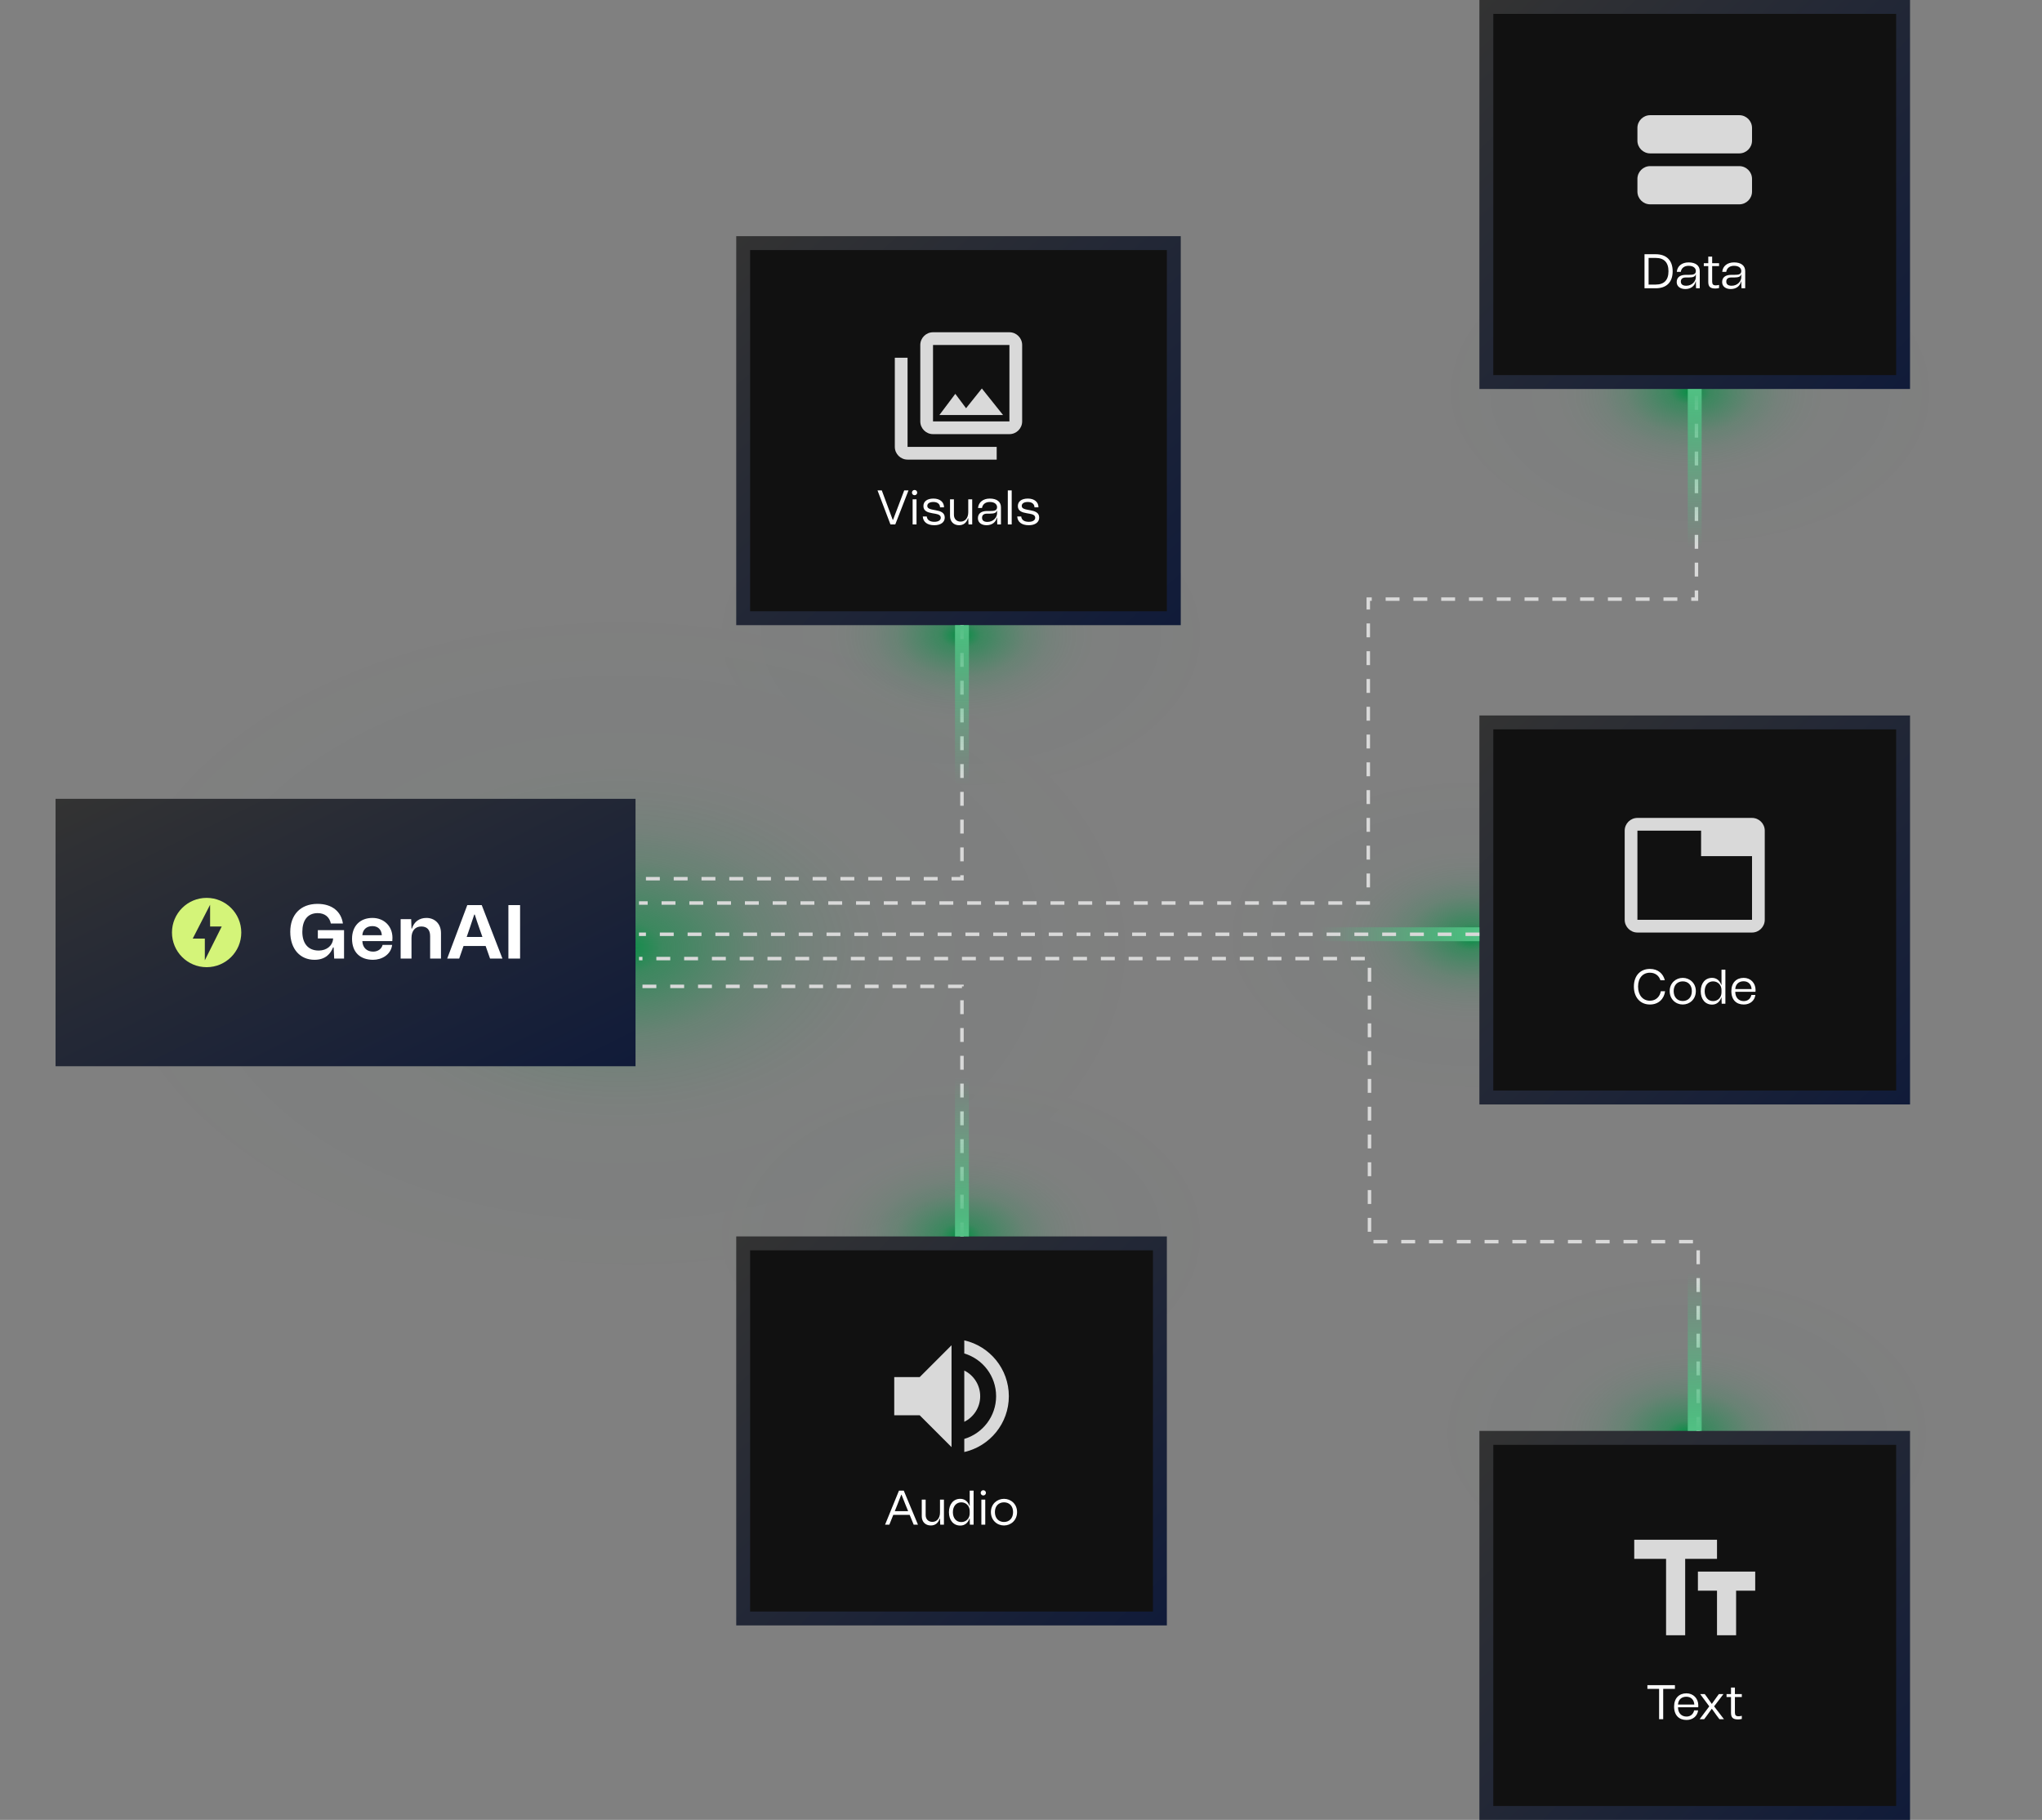 <svg width="588" height="524" viewBox="0 0 588 524" fill="none" xmlns="http://www.w3.org/2000/svg">
<rect x="0" y="0" width="588" height="524" fill="#808080" stroke="none"/>
<path style="mix-blend-mode:screen" d="M278.5 226C317.988 226 350 205.405 350 180C350 154.595 317.988 134 278.5 134C239.012 134 207 154.595 207 180C207 205.405 239.012 226 278.5 226Z" fill="url(#paint0_radial_3515_6506)"/>
<path style="mix-blend-mode:screen" d="M182.5 364C265.619 364 333 320.572 333 267C333 213.428 265.619 170 182.5 170C99.381 170 32 213.428 32 267C32 320.572 99.381 364 182.5 364Z" fill="url(#paint1_radial_3515_6506)"/>
<path style="mix-blend-mode:screen" d="M278.5 399C317.988 399 350 378.405 350 353C350 327.595 317.988 307 278.5 307C239.012 307 207 327.595 207 353C207 378.405 239.012 399 278.5 399Z" fill="url(#paint2_radial_3515_6506)"/>
<path style="mix-blend-mode:screen" d="M487.5 456C526.988 456 559 435.405 559 410C559 384.595 526.988 364 487.5 364C448.012 364 416 384.595 416 410C416 435.405 448.012 456 487.5 456Z" fill="url(#paint3_radial_3515_6506)"/>
<path style="mix-blend-mode:screen" d="M425.5 313C464.988 313 497 292.405 497 267C497 241.595 464.988 221 425.5 221C386.012 221 354 241.595 354 267C354 292.405 386.012 313 425.5 313Z" fill="url(#paint4_radial_3515_6506)"/>
<path style="mix-blend-mode:screen" d="M488.5 156C527.988 156 560 135.405 560 110C560 84.595 527.988 64 488.5 64C449.012 64 417 84.595 417 110C417 135.405 449.012 156 488.5 156Z" fill="url(#paint5_radial_3515_6506)"/>
<rect x="18" y="232" width="163" height="73" fill="url(#paint6_linear_3515_6506)"/>
<rect x="18" y="232" width="163" height="73" stroke="url(#paint7_linear_3515_6506)" stroke-width="4"/>
<path d="M59.499 258.52C53.989 258.52 49.52 262.99 49.52 268.5C49.52 274.01 53.989 278.48 59.499 278.48C65.01 278.48 69.48 274.01 69.48 268.5C69.48 262.99 65.01 258.52 59.499 258.52ZM58.98 276.5V270.24H55.499L60.499 260.5V266.76H63.849L58.98 276.5Z" fill="#D4F479"/>
<path d="M90.555 276.352C86.507 276.352 83.581 273.338 83.581 268.3C83.581 263.46 86.463 260.248 91.435 260.248C95.615 260.248 98.255 262.47 98.739 265.902H95.263C94.911 264.12 93.613 262.91 91.457 262.91C88.399 262.932 87.057 265.198 87.057 268.3C87.057 271.402 88.531 273.69 91.787 273.69C94.119 273.69 95.769 272.216 95.901 270.412L95.923 270.192H91.523V267.816H99.069V276H96.231L96.077 272.788H95.901C95.219 274.526 93.789 276.352 90.555 276.352ZM107.442 276.352C103.724 276.352 101.37 274.218 101.37 270.28C101.37 266.65 103.658 264.296 107.244 264.296C110.588 264.296 113.008 266.672 113.008 270.016C113.008 270.324 112.986 270.632 112.964 270.962H104.34C104.406 272.876 105.66 273.998 107.442 273.998C108.872 273.998 109.906 273.162 110.17 272.062H112.92C112.546 274.966 109.84 276.352 107.442 276.352ZM104.34 269.268H109.95C109.862 267.684 108.85 266.65 107.244 266.65C105.616 266.65 104.45 267.596 104.34 269.268ZM115.367 276V264.648H118.403L118.491 267.354H118.623C119.239 265.396 120.735 264.296 122.803 264.296C125.069 264.296 126.983 265.858 126.983 268.674V276H123.859V269.554C123.859 267.728 123.001 266.76 121.285 266.76C119.569 266.76 118.491 267.992 118.491 270.06V276H115.367ZM132.226 276H128.772L134.558 260.6H138.716L144.678 276H141.114L139.838 272.37H133.48L132.226 276ZM134.382 269.774H138.914L138.012 267.2C137.55 265.924 137.132 264.626 136.714 263.328H136.56C136.142 264.648 135.702 265.968 135.24 267.288L134.382 269.774ZM146.395 260.6H149.761V276H146.395V260.6Z" fill="white"/>
<rect x="214" y="70" width="124" height="108" fill="#111111"/>
<rect x="214" y="70" width="124" height="108" stroke="url(#paint8_linear_3515_6506)" stroke-width="4"/>
<path d="M290.666 99.333V121.333H268.666V99.333H290.666ZM290.666 95.666H268.666C266.649 95.666 264.999 97.317 264.999 99.333V121.333C264.999 123.35 266.649 125 268.666 125H290.666C292.683 125 294.333 123.35 294.333 121.333V99.333C294.333 97.317 292.683 95.666 290.666 95.666ZM275.083 113.395L278.181 117.538L282.728 111.855L288.833 119.5H270.499L275.083 113.395ZM257.666 103V128.667C257.666 130.683 259.316 132.333 261.333 132.333H286.999V128.667H261.333V103H257.666Z" fill="#D9D9D9"/>
<path d="M256.409 151L252.685 141.2H253.917L255.541 145.582C256.045 146.94 256.563 148.312 257.067 149.684H257.151C257.683 148.312 258.201 146.94 258.719 145.554L260.371 141.2H261.603L257.795 151H256.409ZM262.794 143.776H263.914V151H262.794V143.776ZM262.598 141.83C262.598 141.41 262.934 141.074 263.354 141.074C263.774 141.074 264.11 141.41 264.11 141.83C264.11 142.25 263.774 142.586 263.354 142.586C262.934 142.586 262.598 142.25 262.598 141.83ZM269.049 151.224C267.019 151.224 265.815 150.3 265.717 148.704H266.865C266.963 149.698 267.733 150.244 269.049 150.244C270.183 150.244 270.897 149.796 270.897 149.068C270.897 148.34 270.197 148.074 269.315 147.92L268.433 147.766C267.173 147.542 265.899 147.178 265.899 145.708C265.899 144.378 266.963 143.552 268.783 143.552C270.631 143.552 271.835 144.518 271.835 146.072H270.687C270.687 145.12 269.931 144.532 268.783 144.532C267.663 144.532 267.019 144.966 267.019 145.666C267.019 146.38 267.761 146.604 268.685 146.772L269.497 146.926C270.771 147.164 272.045 147.542 272.045 149.026C272.045 150.37 270.883 151.224 269.049 151.224ZM276.167 151.224C274.599 151.224 273.563 150.16 273.563 148.578V143.776H274.683V148.214C274.683 149.404 275.453 150.188 276.615 150.188C277.931 150.188 278.813 149.11 278.813 147.5V143.776H279.947V151H278.883L278.813 149.222H278.729C278.337 150.51 277.427 151.224 276.167 151.224ZM284.085 151.224C282.601 151.224 281.593 150.454 281.593 149.222C281.593 147.878 282.531 147.136 284.211 147.136H285.065C286.367 147.136 287.109 146.996 287.109 146.016C287.109 145.386 286.619 144.532 285.009 144.532C283.805 144.532 282.937 145.162 282.769 146.268H281.621C281.775 144.602 283.091 143.552 285.023 143.552C287.039 143.552 288.229 144.476 288.229 146.044V151H287.165L287.109 149.012H287.053C286.773 150.37 285.625 151.224 284.085 151.224ZM282.783 149.068C282.783 149.81 283.245 150.272 284.337 150.272C286.045 150.272 287.109 148.956 287.109 147.794V146.982H287.053C286.955 147.612 286.353 147.892 285.065 147.892H284.183C283.287 147.892 282.783 148.312 282.783 149.068ZM290.201 141.2H291.321V151H290.201V141.2ZM296.243 151.224C294.213 151.224 293.009 150.3 292.911 148.704H294.059C294.157 149.698 294.927 150.244 296.243 150.244C297.377 150.244 298.091 149.796 298.091 149.068C298.091 148.34 297.391 148.074 296.509 147.92L295.627 147.766C294.367 147.542 293.093 147.178 293.093 145.708C293.093 144.378 294.157 143.552 295.977 143.552C297.825 143.552 299.029 144.518 299.029 146.072H297.881C297.881 145.12 297.125 144.532 295.977 144.532C294.857 144.532 294.213 144.966 294.213 145.666C294.213 146.38 294.955 146.604 295.879 146.772L296.691 146.926C297.965 147.164 299.239 147.542 299.239 149.026C299.239 150.37 298.077 151.224 296.243 151.224Z" fill="white"/>
<rect x="214" y="358" width="120" height="108" fill="#111111"/>
<rect x="214" y="358" width="120" height="108" stroke="url(#paint9_linear_3515_6506)" stroke-width="4"/>
<path d="M257.5 396.5V407.5H264.833L274 416.667V387.334L264.833 396.5H257.5ZM282.25 402C282.25 400.464 281.82 398.959 281.011 397.653C280.201 396.348 279.043 395.295 277.667 394.612V409.37C280.38 408.032 282.25 405.245 282.25 402ZM277.667 385.922V389.699C282.965 391.275 286.833 396.189 286.833 402C286.833 407.812 282.965 412.725 277.667 414.302V418.079C285.018 416.41 290.5 409.847 290.5 402C290.5 394.154 285.018 387.59 277.667 385.922Z" fill="#D9D9D9"/>
<path d="M256.087 439H254.855L258.859 429.2H260.245L264.333 439H263.101L261.939 436.172H257.221L256.087 439ZM257.655 435.108H261.505L260.707 433.162C260.329 432.238 259.965 431.3 259.601 430.376H259.517C259.167 431.328 258.789 432.266 258.411 433.218L257.655 435.108ZM268.029 439.224C266.461 439.224 265.425 438.16 265.425 436.578V431.776H266.545V436.214C266.545 437.404 267.315 438.188 268.477 438.188C269.793 438.188 270.675 437.11 270.675 435.5V431.776H271.809V439H270.745L270.675 437.222H270.591C270.199 438.51 269.289 439.224 268.029 439.224ZM273.25 435.402C273.25 433.092 274.552 431.552 276.512 431.552C277.758 431.552 278.71 432.28 279.172 433.596H279.228V429.2H280.348V439H279.284L279.228 437.208H279.172C278.71 438.524 277.758 439.252 276.512 439.252C274.552 439.252 273.25 437.712 273.25 435.402ZM274.384 435.402C274.384 437.11 275.35 438.244 276.806 438.244C278.262 438.244 279.228 437.11 279.228 435.766V435.038C279.228 433.694 278.262 432.56 276.806 432.56C275.35 432.56 274.384 433.694 274.384 435.402ZM282.587 431.776H283.707V439H282.587V431.776ZM282.391 429.83C282.391 429.41 282.727 429.074 283.147 429.074C283.567 429.074 283.903 429.41 283.903 429.83C283.903 430.25 283.567 430.586 283.147 430.586C282.727 430.586 282.391 430.25 282.391 429.83ZM289.102 439.224C287.128 439.224 285.336 437.74 285.336 435.36C285.336 433.036 287.128 431.552 289.102 431.552C291.076 431.552 292.868 433.036 292.868 435.36C292.868 437.74 291.076 439.224 289.102 439.224ZM286.484 435.36C286.484 437.138 287.562 438.216 289.102 438.216C290.642 438.216 291.72 437.138 291.72 435.36C291.72 433.624 290.642 432.56 289.102 432.56C287.562 432.56 286.484 433.624 286.484 435.36Z" fill="white"/>
<rect x="428" y="414" width="120" height="108" fill="#111111"/>
<rect x="428" y="414" width="120" height="108" stroke="url(#paint10_linear_3515_6506)" stroke-width="4"/>
<path d="M470.584 443.333V448.833H479.751V470.833H485.251V448.833H494.417V443.333H470.584ZM505.417 452.5H488.917V458H494.417V470.833H499.917V458H505.417V452.5Z" fill="#D9D9D9"/>
<path d="M474.373 486.264V485.2H482.297V486.264H478.923V495H477.747V486.264H474.373ZM485.646 495.224C483.56 495.224 482.062 493.964 482.062 491.36C482.062 488.938 483.518 487.552 485.618 487.552C487.578 487.552 489.034 489.008 489.034 491.052C489.034 491.22 489.02 491.388 489.006 491.57H483.182C483.21 493.32 484.246 494.244 485.646 494.244C486.85 494.244 487.62 493.46 487.83 492.466H488.978C488.768 494.118 487.438 495.224 485.646 495.224ZM483.182 490.786H487.886C487.802 489.428 486.962 488.532 485.576 488.532C484.274 488.532 483.28 489.302 483.182 490.786ZM489.421 495L492.193 491.304L489.575 487.776H490.891L491.493 488.588C491.955 489.232 492.417 489.89 492.893 490.576H492.949C493.425 489.89 493.901 489.218 494.377 488.56L494.951 487.776H496.267L493.579 491.304L496.421 495H495.119L494.265 493.866C493.831 493.264 493.397 492.662 492.949 492.018H492.893C492.445 492.662 491.997 493.278 491.549 493.894L490.723 495H489.421ZM497.163 488.616V487.776H498.451V485.886H499.571V487.776H501.559V488.616H499.571V493.068C499.571 493.852 499.865 494.16 500.607 494.16C500.887 494.16 501.195 494.118 501.559 494.034V494.93C501.223 495.014 500.859 495.07 500.509 495.07C499.039 495.07 498.451 494.58 498.451 493.166V488.616H497.163Z" fill="white"/>
<rect x="428" y="208" width="120" height="108" fill="#111111"/>
<rect x="428" y="208" width="120" height="108" stroke="url(#paint11_linear_3515_6506)" stroke-width="4"/>
<path d="M504.501 235.5H471.501C469.484 235.5 467.834 237.15 467.834 239.167V264.833C467.834 266.85 469.484 268.5 471.501 268.5H504.501C506.517 268.5 508.167 266.85 508.167 264.833V239.167C508.167 237.15 506.517 235.5 504.501 235.5ZM504.501 264.833H471.501V239.167H489.834V246.5H504.501V264.833Z" fill="#D9D9D9"/>
<path d="M475.102 289.224C472.358 289.224 470.482 287.222 470.482 284.058C470.482 280.894 472.358 278.976 475.102 278.976C477.412 278.976 478.938 280.348 479.386 282.238H478.126C477.734 281.006 476.698 280.068 475.102 280.068C473.072 280.068 471.686 281.566 471.686 284.058C471.686 286.55 473.072 288.132 475.102 288.132C476.908 288.132 477.986 286.872 478.238 285.402H479.47C479.19 287.572 477.622 289.224 475.102 289.224ZM484.556 289.224C482.582 289.224 480.79 287.74 480.79 285.36C480.79 283.036 482.582 281.552 484.556 281.552C486.53 281.552 488.322 283.036 488.322 285.36C488.322 287.74 486.53 289.224 484.556 289.224ZM481.938 285.36C481.938 287.138 483.016 288.216 484.556 288.216C486.096 288.216 487.174 287.138 487.174 285.36C487.174 283.624 486.096 282.56 484.556 282.56C483.016 282.56 481.938 283.624 481.938 285.36ZM489.732 285.402C489.732 283.092 491.034 281.552 492.994 281.552C494.24 281.552 495.192 282.28 495.654 283.596H495.71V279.2H496.83V289H495.766L495.71 287.208H495.654C495.192 288.524 494.24 289.252 492.994 289.252C491.034 289.252 489.732 287.712 489.732 285.402ZM490.866 285.402C490.866 287.11 491.832 288.244 493.288 288.244C494.744 288.244 495.71 287.11 495.71 285.766V285.038C495.71 283.694 494.744 282.56 493.288 282.56C491.832 282.56 490.866 283.694 490.866 285.402ZM502.134 289.224C500.048 289.224 498.55 287.964 498.55 285.36C498.55 282.938 500.006 281.552 502.106 281.552C504.066 281.552 505.522 283.008 505.522 285.052C505.522 285.22 505.508 285.388 505.494 285.57H499.67C499.698 287.32 500.734 288.244 502.134 288.244C503.338 288.244 504.108 287.46 504.318 286.466H505.466C505.256 288.118 503.926 289.224 502.134 289.224ZM499.67 284.786H504.374C504.29 283.428 503.45 282.532 502.064 282.532C500.762 282.532 499.768 283.302 499.67 284.786Z" fill="white"/>
<rect x="426" y="267" width="4" height="46" transform="rotate(90 426 267)" fill="url(#paint12_linear_3515_6506)"/>
<rect x="428" y="2" width="120" height="108" fill="#111111"/>
<rect x="428" y="2" width="120" height="108" stroke="url(#paint13_linear_3515_6506)" stroke-width="4"/>
<path d="M471.5 55.166V51.5C471.5 49.483 473.15 47.833 475.167 47.833H500.833C502.85 47.833 504.5 49.483 504.5 51.5V55.166C504.5 57.183 502.85 58.833 500.833 58.833H475.167C473.15 58.833 471.5 57.183 471.5 55.166ZM471.5 36.833V40.5C471.5 42.517 473.15 44.166 475.167 44.166H500.833C502.85 44.166 504.5 42.517 504.5 40.5V36.833C504.5 34.816 502.85 33.166 500.833 33.166H475.167C473.15 33.166 471.5 34.816 471.5 36.833Z" fill="#D9D9D9"/>
<path d="M476.775 81.936C479.141 81.936 480.443 80.69 480.443 78.1C480.443 75.51 479.127 74.264 476.775 74.264H474.717V81.936H476.775ZM473.541 83V73.2H476.775C479.785 73.2 481.647 74.894 481.647 78.1C481.647 81.376 479.757 83 476.775 83H473.541ZM485.304 83.224C483.82 83.224 482.812 82.454 482.812 81.222C482.812 79.878 483.75 79.136 485.43 79.136H486.284C487.586 79.136 488.328 78.996 488.328 78.016C488.328 77.386 487.838 76.532 486.228 76.532C485.024 76.532 484.156 77.162 483.988 78.268H482.84C482.994 76.602 484.31 75.552 486.242 75.552C488.258 75.552 489.448 76.476 489.448 78.044V83H488.384L488.328 81.012H488.272C487.992 82.37 486.844 83.224 485.304 83.224ZM484.002 81.068C484.002 81.81 484.464 82.272 485.556 82.272C487.264 82.272 488.328 80.956 488.328 79.794V78.982H488.272C488.174 79.612 487.572 79.892 486.284 79.892H485.402C484.506 79.892 484.002 80.312 484.002 81.068ZM490.614 76.616V75.776H491.902V73.886H493.022V75.776H495.01V76.616H493.022V81.068C493.022 81.852 493.316 82.16 494.058 82.16C494.338 82.16 494.646 82.118 495.01 82.034V82.93C494.674 83.014 494.31 83.07 493.96 83.07C492.49 83.07 491.902 82.58 491.902 81.166V76.616H490.614ZM498.388 83.224C496.904 83.224 495.896 82.454 495.896 81.222C495.896 79.878 496.834 79.136 498.514 79.136H499.368C500.67 79.136 501.412 78.996 501.412 78.016C501.412 77.386 500.922 76.532 499.312 76.532C498.108 76.532 497.24 77.162 497.072 78.268H495.924C496.078 76.602 497.394 75.552 499.326 75.552C501.342 75.552 502.532 76.476 502.532 78.044V83H501.468L501.412 81.012H501.356C501.076 82.37 499.928 83.224 498.388 83.224ZM497.086 81.068C497.086 81.81 497.548 82.272 498.64 82.272C500.348 82.272 501.412 80.956 501.412 79.794V78.982H501.356C501.258 79.612 500.656 79.892 499.368 79.892H498.486C497.59 79.892 497.086 80.312 497.086 81.068Z" fill="white"/>
<path d="M277 180V253H184" stroke="#D9D9D9" stroke-dasharray="4 4"/>
<path d="M488.5 114V172.5H394V260H184" stroke="#D9D9D9" stroke-dasharray="4 4"/>
<path d="M489 412V357.507H394.345V276H184" stroke="#D9D9D9" stroke-dasharray="4 4"/>
<path d="M426 269H184" stroke="#D9D9D9" stroke-dasharray="4 4"/>
<path d="M277 356V284H184" stroke="#D9D9D9" stroke-dasharray="4 4"/>
<rect x="275" y="180" width="4" height="46" fill="url(#paint14_linear_3515_6506)"/>
<rect x="486" y="112" width="4" height="46" fill="url(#paint15_linear_3515_6506)"/>
<rect x="279" y="356" width="4" height="46" transform="rotate(-180 279 356)" fill="url(#paint16_linear_3515_6506)"/>
<rect x="490" y="412" width="4" height="46" transform="rotate(-180 490 412)" fill="url(#paint17_linear_3515_6506)"/>
<defs>
<radialGradient id="paint0_radial_3515_6506" cx="0" cy="0" r="1" gradientUnits="userSpaceOnUse" gradientTransform="translate(276.728 182.821) scale(71.674 46.351)">
<stop stop-color="#038E43" stop-opacity="0.97"/>
<stop offset="0.08" stop-color="#038E43" stop-opacity="0.55"/>
<stop offset="0.17" stop-color="#038E43" stop-opacity="0.36"/>
<stop offset="0.26" stop-color="#038E43" stop-opacity="0.19"/>
<stop offset="0.35" stop-color="#038E43" stop-opacity="0.09"/>
<stop offset="0.45" stop-color="#038E43" stop-opacity="0.036"/>
<stop offset="0.55" stop-color="#038E43" stop-opacity="0.012"/>
<stop offset="0.67" stop-color="#038E43" stop-opacity="0.01"/>
<stop offset="0.8" stop-color="#038E43" stop-opacity="0.01"/>
<stop offset="1" stop-color="#038E43" stop-opacity="0"/>
</radialGradient>
<radialGradient id="paint1_radial_3515_6506" cx="0" cy="0" r="1" gradientUnits="userSpaceOnUse" gradientTransform="translate(178.771 272.949) scale(150.866 97.741)">
<stop stop-color="#038E43" stop-opacity="0.97"/>
<stop offset="0.08" stop-color="#038E43" stop-opacity="0.55"/>
<stop offset="0.17" stop-color="#038E43" stop-opacity="0.36"/>
<stop offset="0.26" stop-color="#038E43" stop-opacity="0.19"/>
<stop offset="0.35" stop-color="#038E43" stop-opacity="0.09"/>
<stop offset="0.45" stop-color="#038E43" stop-opacity="0.036"/>
<stop offset="0.55" stop-color="#038E43" stop-opacity="0.012"/>
<stop offset="0.67" stop-color="#038E43" stop-opacity="0.01"/>
<stop offset="0.8" stop-color="#038E43" stop-opacity="0.01"/>
<stop offset="1" stop-color="#038E43" stop-opacity="0"/>
</radialGradient>
<radialGradient id="paint2_radial_3515_6506" cx="0" cy="0" r="1" gradientUnits="userSpaceOnUse" gradientTransform="translate(276.728 355.821) scale(71.674 46.351)">
<stop stop-color="#038E43" stop-opacity="0.97"/>
<stop offset="0.08" stop-color="#038E43" stop-opacity="0.55"/>
<stop offset="0.17" stop-color="#038E43" stop-opacity="0.36"/>
<stop offset="0.26" stop-color="#038E43" stop-opacity="0.19"/>
<stop offset="0.35" stop-color="#038E43" stop-opacity="0.09"/>
<stop offset="0.45" stop-color="#038E43" stop-opacity="0.036"/>
<stop offset="0.55" stop-color="#038E43" stop-opacity="0.012"/>
<stop offset="0.67" stop-color="#038E43" stop-opacity="0.01"/>
<stop offset="0.8" stop-color="#038E43" stop-opacity="0.01"/>
<stop offset="1" stop-color="#038E43" stop-opacity="0"/>
</radialGradient>
<radialGradient id="paint3_radial_3515_6506" cx="0" cy="0" r="1" gradientUnits="userSpaceOnUse" gradientTransform="translate(485.728 412.821) scale(71.674 46.351)">
<stop stop-color="#038E43" stop-opacity="0.97"/>
<stop offset="0.08" stop-color="#038E43" stop-opacity="0.55"/>
<stop offset="0.17" stop-color="#038E43" stop-opacity="0.36"/>
<stop offset="0.26" stop-color="#038E43" stop-opacity="0.19"/>
<stop offset="0.35" stop-color="#038E43" stop-opacity="0.09"/>
<stop offset="0.45" stop-color="#038E43" stop-opacity="0.036"/>
<stop offset="0.55" stop-color="#038E43" stop-opacity="0.012"/>
<stop offset="0.67" stop-color="#038E43" stop-opacity="0.01"/>
<stop offset="0.8" stop-color="#038E43" stop-opacity="0.01"/>
<stop offset="1" stop-color="#038E43" stop-opacity="0"/>
</radialGradient>
<radialGradient id="paint4_radial_3515_6506" cx="0" cy="0" r="1" gradientUnits="userSpaceOnUse" gradientTransform="translate(423.728 269.821) scale(71.674 46.351)">
<stop stop-color="#038E43" stop-opacity="0.97"/>
<stop offset="0.08" stop-color="#038E43" stop-opacity="0.55"/>
<stop offset="0.17" stop-color="#038E43" stop-opacity="0.36"/>
<stop offset="0.26" stop-color="#038E43" stop-opacity="0.19"/>
<stop offset="0.35" stop-color="#038E43" stop-opacity="0.09"/>
<stop offset="0.45" stop-color="#038E43" stop-opacity="0.036"/>
<stop offset="0.55" stop-color="#038E43" stop-opacity="0.012"/>
<stop offset="0.67" stop-color="#038E43" stop-opacity="0.01"/>
<stop offset="0.8" stop-color="#038E43" stop-opacity="0.01"/>
<stop offset="1" stop-color="#038E43" stop-opacity="0"/>
</radialGradient>
<radialGradient id="paint5_radial_3515_6506" cx="0" cy="0" r="1" gradientUnits="userSpaceOnUse" gradientTransform="translate(486.728 112.821) scale(71.674 46.351)">
<stop stop-color="#038E43" stop-opacity="0.97"/>
<stop offset="0.08" stop-color="#038E43" stop-opacity="0.55"/>
<stop offset="0.17" stop-color="#038E43" stop-opacity="0.36"/>
<stop offset="0.26" stop-color="#038E43" stop-opacity="0.19"/>
<stop offset="0.35" stop-color="#038E43" stop-opacity="0.09"/>
<stop offset="0.45" stop-color="#038E43" stop-opacity="0.036"/>
<stop offset="0.55" stop-color="#038E43" stop-opacity="0.012"/>
<stop offset="0.67" stop-color="#038E43" stop-opacity="0.01"/>
<stop offset="0.8" stop-color="#038E43" stop-opacity="0.01"/>
<stop offset="1" stop-color="#038E43" stop-opacity="0"/>
</radialGradient>
<linearGradient id="paint6_linear_3515_6506" x1="15.824" y1="230" x2="86.032" y2="373.681" gradientUnits="userSpaceOnUse">
<stop stop-color="#333333"/>
<stop offset="1" stop-color="#0C183A"/>
</linearGradient>
<linearGradient id="paint7_linear_3515_6506" x1="15.824" y1="230" x2="86.032" y2="373.681" gradientUnits="userSpaceOnUse">
<stop stop-color="#333333"/>
<stop offset="1" stop-color="#0C183A"/>
</linearGradient>
<linearGradient id="paint8_linear_3515_6506" x1="211.865" y1="68" x2="340.943" y2="207.196" gradientUnits="userSpaceOnUse">
<stop stop-color="#333333"/>
<stop offset="1" stop-color="#0C183A"/>
</linearGradient>
<linearGradient id="paint9_linear_3515_6506" x1="211.869" y1="356" x2="341.191" y2="491.101" gradientUnits="userSpaceOnUse">
<stop stop-color="#333333"/>
<stop offset="1" stop-color="#0C183A"/>
</linearGradient>
<linearGradient id="paint10_linear_3515_6506" x1="425.869" y1="412" x2="555.191" y2="547.101" gradientUnits="userSpaceOnUse">
<stop stop-color="#333333"/>
<stop offset="1" stop-color="#0C183A"/>
</linearGradient>
<linearGradient id="paint11_linear_3515_6506" x1="425.869" y1="206" x2="555.191" y2="341.101" gradientUnits="userSpaceOnUse">
<stop stop-color="#333333"/>
<stop offset="1" stop-color="#0C183A"/>
</linearGradient>
<linearGradient id="paint12_linear_3515_6506" x1="428" y1="267" x2="428" y2="313" gradientUnits="userSpaceOnUse">
<stop stop-color="#52C084"/>
<stop offset="1" stop-color="#52C084" stop-opacity="0"/>
</linearGradient>
<linearGradient id="paint13_linear_3515_6506" x1="425.869" y1="-7.55723e-07" x2="555.191" y2="135.101" gradientUnits="userSpaceOnUse">
<stop stop-color="#333333"/>
<stop offset="1" stop-color="#0C183A"/>
</linearGradient>
<linearGradient id="paint14_linear_3515_6506" x1="277" y1="180" x2="277" y2="226" gradientUnits="userSpaceOnUse">
<stop stop-color="#52C084"/>
<stop offset="1" stop-color="#52C084" stop-opacity="0"/>
</linearGradient>
<linearGradient id="paint15_linear_3515_6506" x1="488" y1="112" x2="488" y2="158" gradientUnits="userSpaceOnUse">
<stop stop-color="#52C084"/>
<stop offset="1" stop-color="#52C084" stop-opacity="0"/>
</linearGradient>
<linearGradient id="paint16_linear_3515_6506" x1="281" y1="356" x2="281" y2="402" gradientUnits="userSpaceOnUse">
<stop stop-color="#52C084"/>
<stop offset="1" stop-color="#52C084" stop-opacity="0"/>
</linearGradient>
<linearGradient id="paint17_linear_3515_6506" x1="492" y1="412" x2="492" y2="458" gradientUnits="userSpaceOnUse">
<stop stop-color="#52C084"/>
<stop offset="1" stop-color="#52C084" stop-opacity="0"/>
</linearGradient>
</defs>
</svg>
